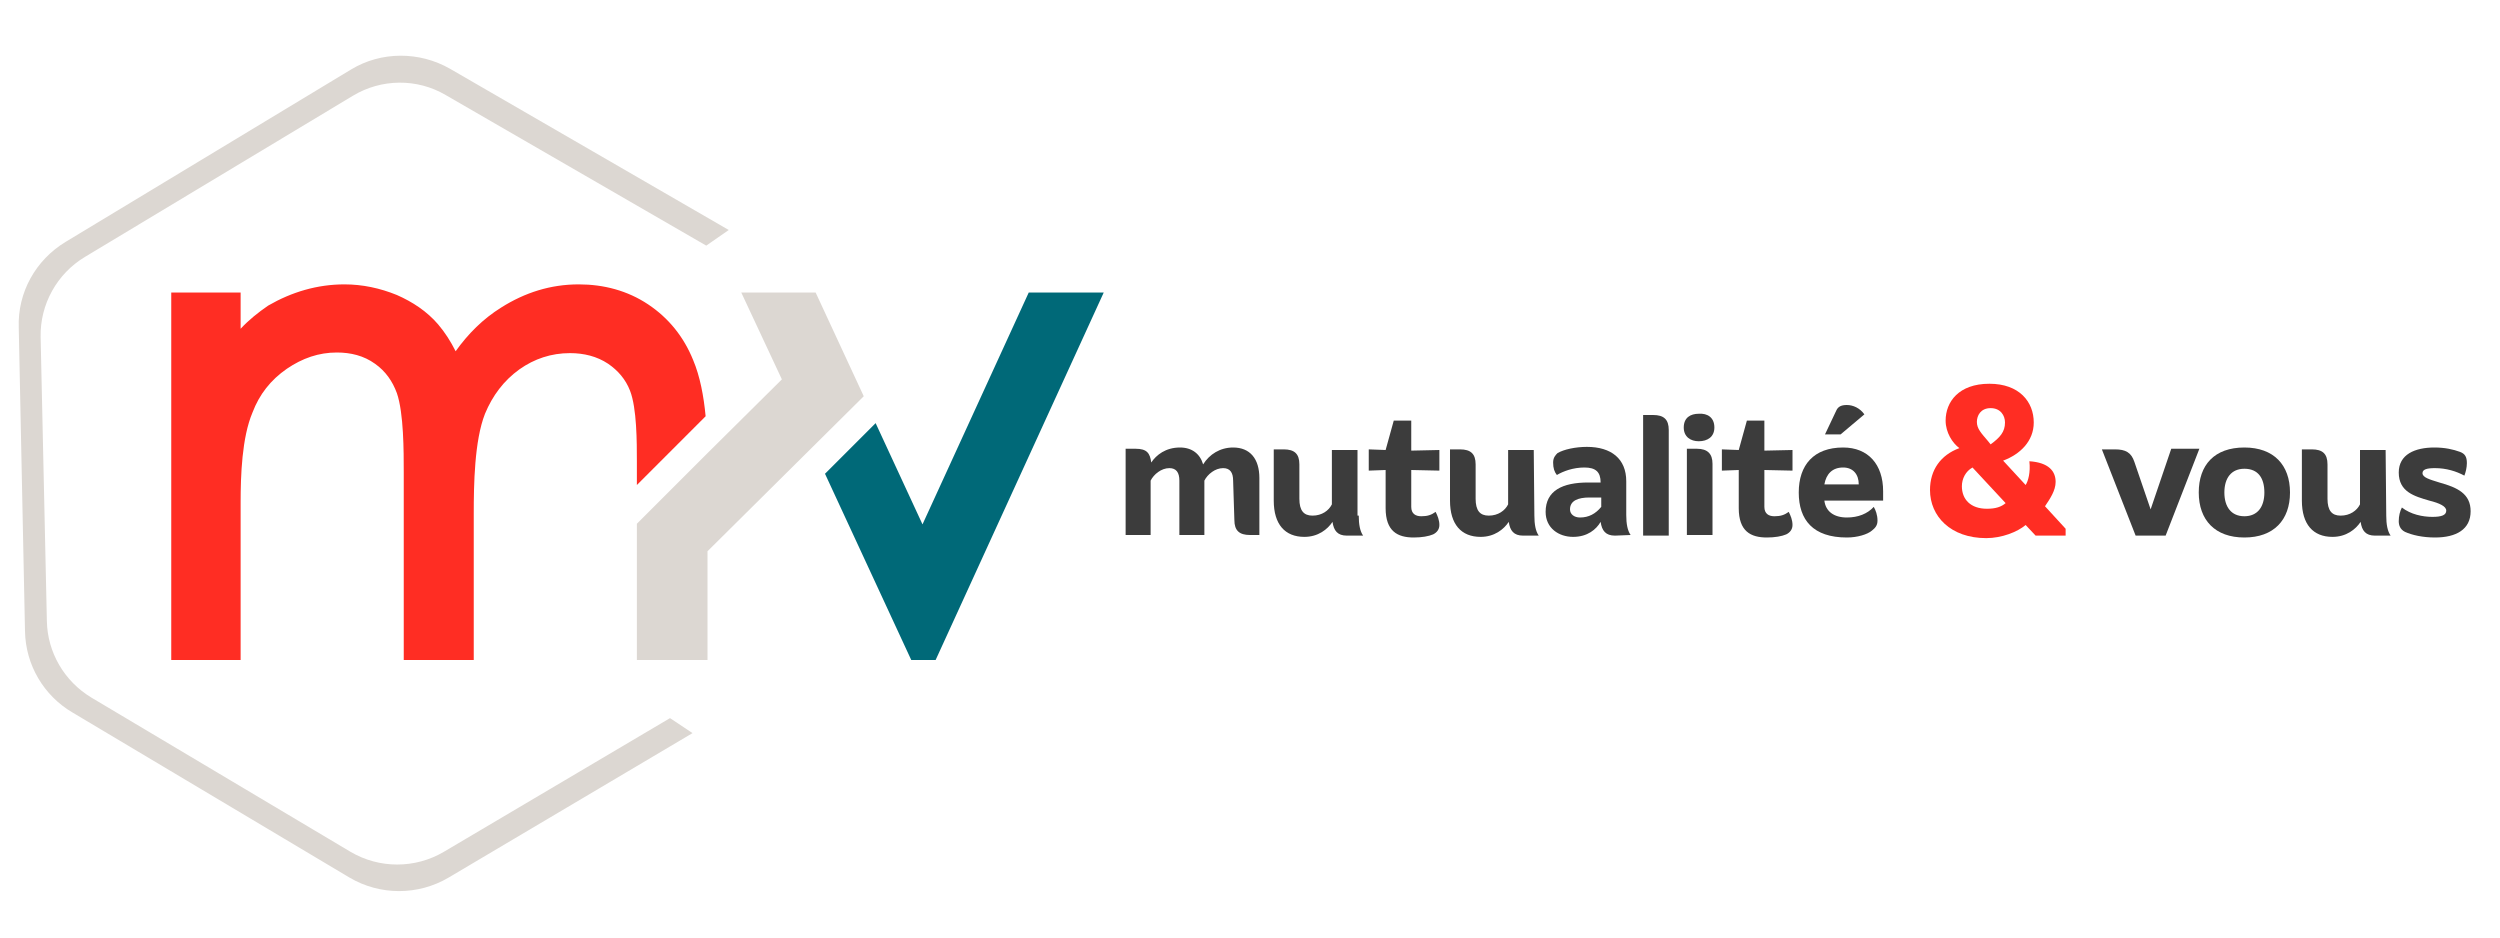 <?xml version="1.0" encoding="utf-8"?>
<!-- Generator: Adobe Illustrator 27.2.0, SVG Export Plug-In . SVG Version: 6.00 Build 0)  -->
<svg version="1.1" id="Calque_1" xmlns="http://www.w3.org/2000/svg" xmlns:xlink="http://www.w3.org/1999/xlink" x="0px" y="0px"
	 viewBox="0 0 400 150" style="enable-background:new 0 0 400 150;" xml:space="preserve">
<style type="text/css">
	.st0{fill:#3C3C3C;}
	.st1{fill:#FF2D23;}
	.st2{fill-rule:evenodd;clip-rule:evenodd;fill:#006978;}
	.st3{fill-rule:evenodd;clip-rule:evenodd;fill:#DCD7D2;}
	.st4{fill-rule:evenodd;clip-rule:evenodd;fill:#FF2D23;}
	.st5{fill:#DDD7D2;}
	.st6{fill:#DCD7D2;}
</style>
<g>
	<g>
		<path class="st0" d="M197.3,76.9c0-1.3-0.5-2-1.6-2c-1.3,0-2.5,1-3,2v8.7h-4v-8.7c0-1.3-0.5-2-1.6-2c-1.3,0-2.5,1-3,2v8.7h-4V71.8
			h1.6c1.8,0,2.3,0.7,2.5,2.2c0.8-1.2,2.3-2.4,4.6-2.4c1.9,0,3.2,1,3.7,2.7c1-1.6,2.7-2.7,4.8-2.7c2.7,0,4.2,1.8,4.2,4.9v9.1H200
			c-1.7,0-2.5-0.7-2.5-2.4L197.3,76.9L197.3,76.9z"/>
		<path class="st0" d="M217.4,82.5c0,1.4,0.2,2.5,0.7,3.2h-2.6c-1.5,0-2.1-0.8-2.3-2.2c-0.8,1.2-2.3,2.4-4.5,2.4
			c-3.1,0-4.9-2-4.9-5.8v-8.2h1.6c1.7,0,2.5,0.7,2.5,2.4v5.5c0,1.9,0.7,2.7,2.1,2.7c1.5,0,2.6-0.8,3.1-1.8V72h4.1v10.5H217.4z"/>
		<path class="st0" d="M219,71.9l2.7,0.1l1.3-4.7h2.8v4.8l4.5-0.1v3.3l-4.5-0.1v5.9c0,1.1,0.7,1.5,1.6,1.5c1,0,1.6-0.2,2.3-0.7
			c0.3,0.6,0.6,1.3,0.6,2.1c0,0.7-0.4,1.2-1,1.5c-0.7,0.3-1.8,0.5-3.1,0.5c-2.6,0-4.5-1-4.5-4.7v-6.1l-2.7,0.1L219,71.9L219,71.9z"
			/>
		<path class="st0" d="M245.5,82.5c0,1.4,0.2,2.5,0.7,3.2h-2.5c-1.5,0-2.1-0.8-2.3-2.2c-0.8,1.2-2.3,2.4-4.5,2.4
			c-3.1,0-4.9-2-4.9-5.8v-8.2h1.6c1.7,0,2.5,0.7,2.5,2.4v5.5c0,1.9,0.7,2.7,2.1,2.7c1.5,0,2.6-0.8,3.1-1.8V72h4.1L245.5,82.5
			L245.5,82.5z"/>
		<path class="st0" d="M258.4,85.7c-1.5,0-2.1-0.8-2.3-2.2c-0.7,1.2-2.1,2.4-4.4,2.4s-4.4-1.4-4.4-4c0-3.4,2.7-4.7,6.8-4.7h2
			c0-1.7-0.8-2.4-2.6-2.4c-1.8,0-3.4,0.6-4.4,1.2c-0.4-0.5-0.6-1.1-0.6-2c0-0.8,0.4-1.2,0.7-1.5c1-0.6,2.9-1,4.7-1
			c3.9,0,6.3,1.9,6.3,5.5v5.4c0,1.4,0.2,2.5,0.7,3.2L258.4,85.7L258.4,85.7z M256.2,81.1v-1.5h-1.9c-1.8,0-3.1,0.5-3.1,1.9
			c0,0.8,0.7,1.3,1.6,1.3C254.2,82.8,255.3,82.2,256.2,81.1z"/>
		<path class="st0" d="M267,85.7h-4.1V66.4h1.6c1.7,0,2.5,0.7,2.5,2.4V85.7L267,85.7z"/>
		<path class="st0" d="M274.3,68.4c0,1.5-1.1,2.2-2.5,2.2c-1.3,0-2.4-0.7-2.4-2.2c0-1.6,1.1-2.2,2.4-2.2
			C273.2,66.1,274.3,66.8,274.3,68.4z M274,74.2c0-1.6-0.8-2.4-2.5-2.4h-1.6v13.8h4.1V74.2z"/>
		<path class="st0" d="M275.5,71.9l2.7,0.1l1.3-4.7h2.8v4.8l4.5-0.1v3.3l-4.5-0.1v5.9c0,1.1,0.7,1.5,1.6,1.5c1,0,1.6-0.2,2.3-0.7
			c0.3,0.6,0.6,1.3,0.6,2.1c0,0.7-0.4,1.2-1,1.5c-0.7,0.3-1.8,0.5-3.1,0.5c-2.6,0-4.5-1-4.5-4.7v-6.1l-2.7,0.1L275.5,71.9
			L275.5,71.9z"/>
		<path class="st0" d="M295.5,82.8c1.8,0,3.3-0.6,4.3-1.7c0.3,0.5,0.6,1.3,0.6,2.2c0,0.8-0.4,1.2-0.9,1.6c-0.7,0.6-2.3,1.1-4,1.1
			c-5.4,0-7.7-2.8-7.7-7.2c0-4.4,2.4-7.2,7.1-7.2c4,0,6.4,2.7,6.4,7v1.5h-9.4C292.1,81.8,293.4,82.8,295.5,82.8z M297.4,77.5
			c0-1.6-0.9-2.7-2.5-2.7c-1.7,0-2.7,1-3,2.7H297.4z M294.5,69.5l3.8-3.2c-0.7-1-1.8-1.5-2.8-1.5c-0.8,0-1.4,0.2-1.7,0.9l-1.8,3.8
			C292,69.5,294.5,69.5,294.5,69.5z"/>
	</g>
	<path class="st1" d="M324.1,77.6c0.4-0.6,0.8-2,0.6-3.8c3.1,0.2,4.2,1.6,4.2,3.3c0,1.4-0.9,2.7-1.7,3.9l3.3,3.6v1.1h-4.8l-1.6-1.7
		c-1.3,1.1-3.8,2.1-6.3,2.1c-5.7,0-9-3.5-9-7.7c0-3.2,1.7-5.6,4.7-6.7c-1.1-0.8-2.2-2.5-2.2-4.4c0-3,2.1-5.9,7-5.9
		c4.8,0,7.1,2.9,7.1,6.2c0,3-2.2,5.1-4.9,6.1L324.1,77.6z M320.9,80.5l-5.3-5.7c-1.1,0.6-1.7,1.8-1.7,3c0,2.1,1.4,3.6,4,3.6
		C319.3,81.4,320.2,81.1,320.9,80.5z M318.5,65.3c-1.6,0-2.2,1.2-2.2,2.2c0,1.1,0.7,1.8,1.8,3.1l0.4,0.5c1.5-1.1,2.3-2,2.3-3.5
		C320.8,66.5,320.1,65.3,318.5,65.3z"/>
	<g>
		<path class="st0" d="M346.5,85.7h-4.8l-5.4-13.8h2.1c1.7,0,2.6,0.5,3.1,2l2.6,7.6l3.3-9.7h4.5L346.5,85.7z"/>
		<path class="st0" d="M359.1,71.6c4.7,0,7.3,2.8,7.3,7.2c0,4.4-2.6,7.2-7.3,7.2c-4.7,0-7.3-2.8-7.3-7.2
			C351.8,74.4,354.3,71.6,359.1,71.6z M359.1,82.6c2.1,0,3.2-1.5,3.2-3.8s-1-3.8-3.2-3.8c-2.1,0-3.2,1.5-3.2,3.8
			S357,82.6,359.1,82.6z"/>
		<path class="st0" d="M381.8,82.5c0,1.4,0.2,2.5,0.7,3.2H380c-1.5,0-2.1-0.8-2.3-2.2c-0.8,1.2-2.3,2.4-4.5,2.4
			c-3.1,0-4.9-2-4.9-5.8v-8.2h1.6c1.7,0,2.5,0.7,2.5,2.4v5.5c0,1.9,0.7,2.7,2.1,2.7c1.5,0,2.6-0.8,3.1-1.8V72h4.1L381.8,82.5
			L381.8,82.5z"/>
		<path class="st0" d="M391.4,81.7c0-0.7-1.1-1.2-2.7-1.6c-2.4-0.7-4.9-1.4-4.9-4.5c0-2.9,2.6-4,5.7-4c1.7,0,3,0.3,4.1,0.7
			c0.8,0.3,1.1,0.8,1.1,1.8c0,0.7-0.2,1.5-0.4,2c-1.3-0.7-2.9-1.2-4.7-1.2c-1.3,0-2,0.2-2,0.8c0,0.7,1.1,1,2.7,1.5
			c2.9,0.8,5,1.8,5,4.6c0,2.9-2.3,4.2-5.7,4.2c-2,0-3.7-0.4-4.8-0.9c-0.8-0.4-1-1.1-1-1.7c0-0.9,0.2-1.6,0.5-2.2
			c1.4,1.1,3.3,1.5,4.9,1.5C390.7,82.7,391.4,82.4,391.4,81.7z"/>
	</g>
</g>
<g>
	<polygon class="st2" points="147.6,83.9 164.6,46.8 176.6,46.8 149.7,105.6 145.8,105.6 132,75.8 140.1,67.7 	"/>
	<polygon class="st3" points="113.2,72.5 101.9,83.8 101.9,88.2 101.9,99.5 101.9,105.6 113.2,105.6 113.2,88.2 138.2,63.4 
		138.2,63.4 130.5,46.8 126.2,46.8 120.6,46.8 118.6,46.8 125.1,60.7 	"/>
	<path class="st4" d="M38.5,52.6c1.3-1.4,2.8-2.6,4.4-3.7c3.8-2.2,7.9-3.4,12.2-3.4c2.9,0,5.7,0.6,8.4,1.7c2.5,1.1,4.8,2.6,6.6,4.7
		c1.1,1.3,2,2.7,2.8,4.3c2-2.8,4.4-5.2,7.3-7c3.8-2.4,7.9-3.7,12.4-3.7c4,0,7.8,1,11.1,3.2s5.7,5.2,7.2,8.9c1.1,2.6,1.7,5.8,2,9
		l-11,11v-3.8c0-3,0-8.5-1.1-11.3c-0.7-1.8-1.9-3.2-3.5-4.3c-1.8-1.2-3.9-1.7-6.1-1.7c-3,0-5.7,0.9-8.1,2.6
		c-2.5,1.8-4.3,4.2-5.5,7.1c-1.7,4.3-1.8,11.4-1.8,16v23.4H64.6v-30c0-3.4,0-9.5-1.1-12.7c-0.7-1.9-1.8-3.5-3.5-4.7
		c-1.8-1.3-3.9-1.8-6.1-1.8c-2.9,0-5.5,0.9-8,2.6c-2.6,1.8-4.4,4.1-5.5,7c-1.7,4-1.9,10.1-1.9,14.4v25.2H27.4V46.8h11.1V52.6
		L38.5,52.6z"/>
	<path class="st5" d="M116.9,113.8"/>
	<path class="st6" d="M116.6,36.8L72,11c-4.9-2.8-11-2.8-15.8,0.1L10.5,38.7C5.7,41.6,2.8,46.8,3,52.4L4,101c0.1,5.4,3,10.3,7.6,13
		l44.3,26.4c4.9,2.9,11,2.9,15.9,0l39-23.1l-3.6-2.4L71,136.3c-4.6,2.7-10.3,2.7-14.9,0l-41.5-24.7c-4.3-2.6-7-7.2-7.1-12.2l-1-45.5
		c-0.1-5.2,2.6-10.1,7.1-12.8l42.9-25.8c4.5-2.7,10.2-2.8,14.8-0.1L113,39.3l0,0L116.6,36.8z"/>
</g>
</svg>
